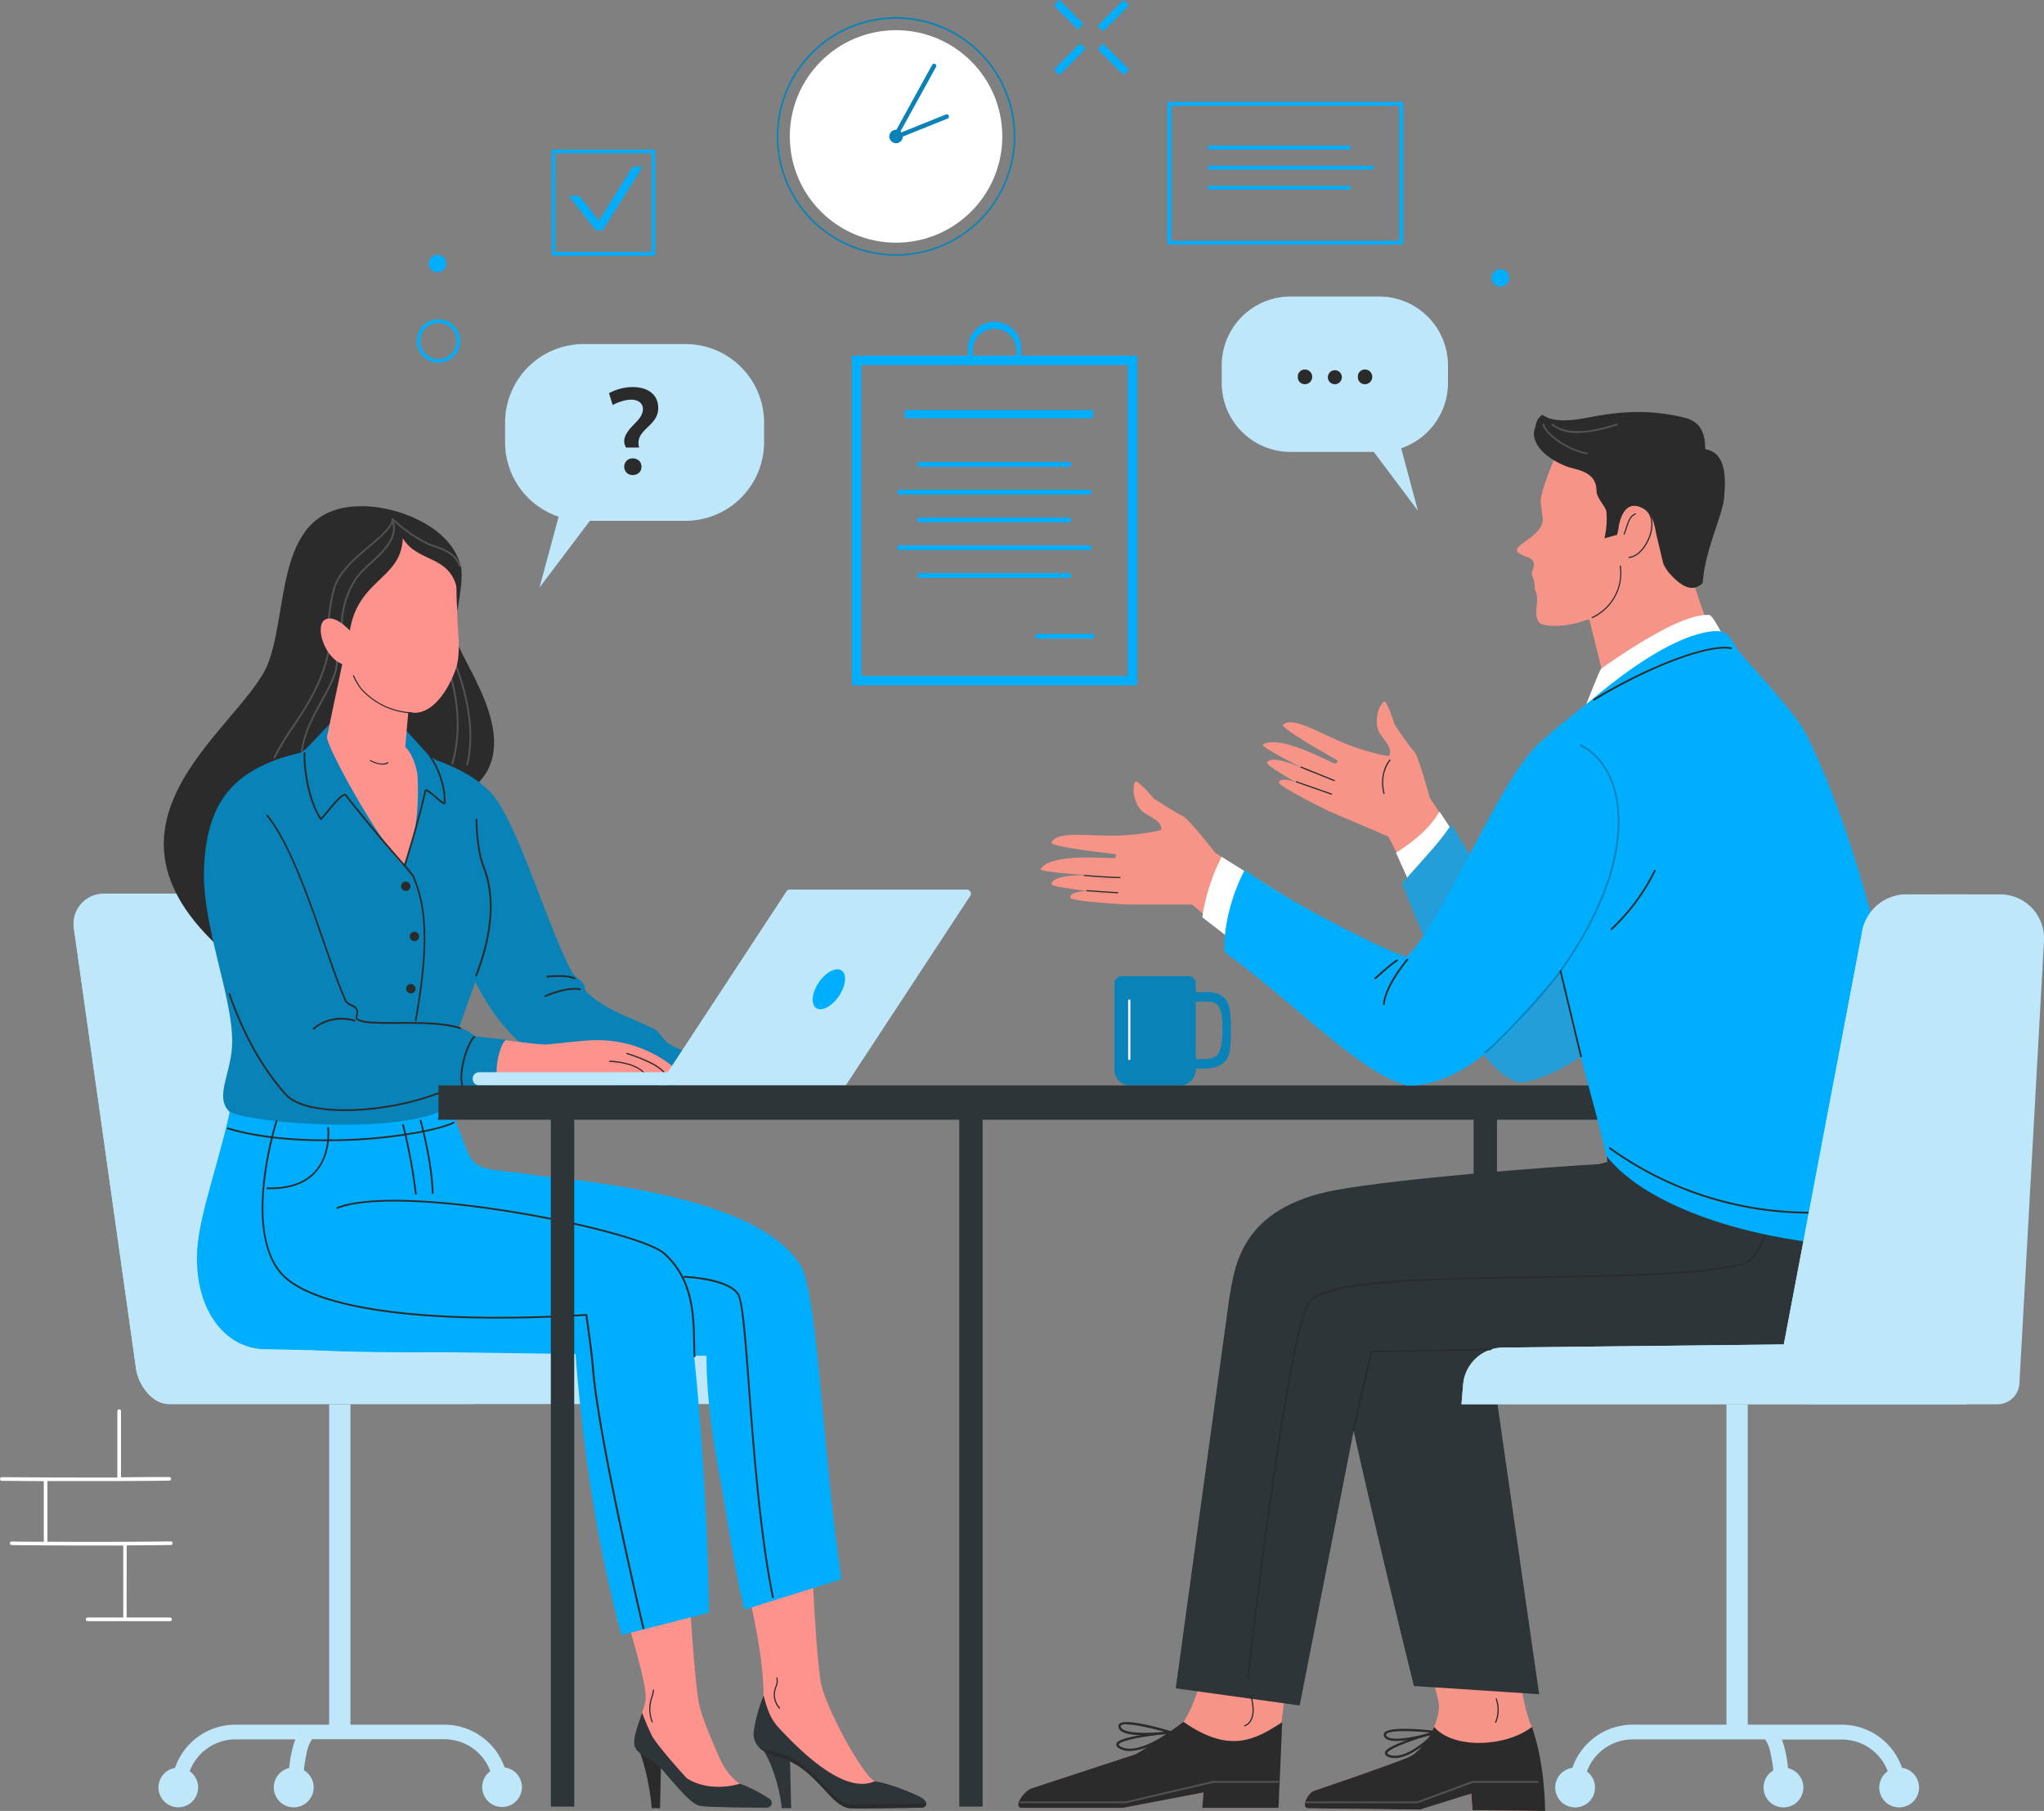 <svg xmlns="http://www.w3.org/2000/svg" viewBox="0 0 555.84 492.46"><rect x="0" y="0" width="555.84" height="492.46" fill="#808080" stroke="none"/><defs><style>.cls-1{fill:#fff;}.cls-2{fill:#00aeff;}.cls-3{fill:#0983b7;}.cls-4{fill:#bee7fa;}.cls-5{fill:#2b2b2b;}.cls-6{fill:#2d3539;}.cls-7{fill:#f69587;}.cls-8{fill:#239ed9;}.cls-9{fill:#fe928d;}.cls-10{fill:#525252;}.cls-11{fill:#600b47;}</style></defs><title>Stakeholder Interview</title><g id="Layer_2" data-name="Layer 2"><g id="Layer_1-2" data-name="Layer 1"><path class="cls-1" d="M34.45,420.24c4.24,0,8.31-.05,12-.1a.49.49,0,0,0,.49-.49.51.51,0,0,0-.5-.49c-9.75.13-22.44.15-33.55.09V402.76l10.41,0c7,0,14,0,22.73-.12a.48.48,0,0,0,.48-.49.49.49,0,0,0-.49-.49l-4.49,0-8.69.06a.55.55,0,0,0,.07-.25V383.75a.49.49,0,0,0-1,0v17.79a.43.43,0,0,0,.07.25c-10.27,0-19.18,0-31.47-.1a.49.49,0,0,0,0,1l11.4.09s0,0,0,.06v16.42c-3.07,0-6,0-8.72-.08a.49.49,0,0,0-.49.49.48.48,0,0,0,.48.49c6.36.08,14,.12,21.62.12,2.93,0,5.86,0,8.72,0v19.43a.59.59,0,0,0,0,.14H23.84a.49.49,0,1,0,0,1H46.23a.49.49,0,0,0,0-1H34.43a.59.59,0,0,0,0-.14Z"/><rect class="cls-2" x="301.7" y="11.16" width="2.11" height="9.96" transform="translate(77.26 218.8) rotate(-45)"/><rect class="cls-2" x="289.56" y="-0.6" width="2.11" height="9.21" transform="translate(82.29 206.67) rotate(-45)"/><rect class="cls-2" x="285.88" y="15.05" width="10.07" height="2.11" transform="translate(73.82 210.42) rotate(-45)"/><rect class="cls-2" x="297.77" y="3.21" width="9.95" height="2.11" transform="translate(85.66 215.33) rotate(-45)"/><rect class="cls-1" x="112.19" y="174.9" width="1.31" height="6.21" transform="translate(-92.82 131.93) rotate(-45)"/><rect class="cls-1" x="104.62" y="167.56" width="1.31" height="5.75" transform="translate(-89.68 124.36) rotate(-45)"/><rect class="cls-1" x="102.33" y="177.33" width="6.28" height="1.31" transform="translate(-94.96 126.71) rotate(-45)"/><rect class="cls-1" x="109.75" y="169.94" width="6.21" height="1.31" transform="translate(-87.58 129.77) rotate(-45)"/><path class="cls-1" d="M96.29,209.68a4.13,4.13,0,1,0-5.84,0A4.12,4.12,0,0,0,96.29,209.68Z"/><circle class="cls-1" cx="82.25" cy="217.46" r="1.99"/><path class="cls-3" d="M243.67,69.55A32.45,32.45,0,1,1,276.12,37.1,32.48,32.48,0,0,1,243.67,69.55Zm0-64.43a32,32,0,1,0,32,32A32,32,0,0,0,243.67,5.12Z"/><circle class="cls-1" cx="243.67" cy="37.1" r="28.89"/><path class="cls-3" d="M258,31.46a.6.6,0,0,0-.77-.33L245.12,36a2,2,0,0,0-.24-.26l9.65-17.52a.59.59,0,0,0-.23-.81.61.61,0,0,0-.82.24l-9.72,17.63h-.09a1.83,1.83,0,1,0,1.83,1.86l12.17-4.89A.59.59,0,0,0,258,31.46Z"/><path class="cls-4" d="M375.08,80.63H350.9a18.74,18.74,0,0,0-18.67,18.79v4.69A18.74,18.74,0,0,0,350.9,122.9h22.69l12,16-4.56-17a18.78,18.78,0,0,0,12.73-17.81V99.42A18.74,18.74,0,0,0,375.08,80.63Z"/><path class="cls-5" d="M352.93,102.48a1.89,1.89,0,0,1,1.91-2,2,2,0,0,1,0,4A1.89,1.89,0,0,1,352.93,102.48Z"/><path class="cls-5" d="M361.1,102.48a1.9,1.9,0,1,1,1.88,2A1.88,1.88,0,0,1,361.1,102.48Z"/><path class="cls-5" d="M369.26,102.48a1.89,1.89,0,0,1,1.91-2,2,2,0,0,1,0,4A1.89,1.89,0,0,1,369.26,102.48Z"/><path class="cls-4" d="M158.72,93.56h27.69a21.37,21.37,0,0,1,21.37,21.37v5.32a21.38,21.38,0,0,1-21.37,21.38h-26L146.7,159.79l5.22-19.28a21.37,21.37,0,0,1-14.57-20.26v-5.32A21.37,21.37,0,0,1,158.72,93.56Z"/><path class="cls-5" d="M169,109.15a11.71,11.71,0,0,0-2.39,1l-1-3.22C170.7,104.07,179,104.54,179,111c0,5.06-6.54,5.76-5.19,10.71h-3.55c-1.86-3,1.81-5.79,3.24-7.47C176.42,110.89,174.41,107.42,169,109.15Zm1.36,16.19c1.13-1.27,4.08-.81,4.08,1.58s-2.95,2.84-4.08,1.58A2.34,2.34,0,0,1,170.36,125.34Z"/><rect class="cls-2" x="249.55" y="125.65" width="41.66" height="1.27"/><rect class="cls-2" x="246.06" y="111.5" width="51.18" height="2.23"/><rect class="cls-2" x="244.15" y="133.2" width="52.6" height="1.27"/><rect class="cls-2" x="249.55" y="140.75" width="41.66" height="1.27"/><rect class="cls-2" x="244.15" y="148.3" width="52.6" height="1.27"/><rect class="cls-2" x="249.55" y="155.86" width="41.66" height="1.27"/><path class="cls-2" d="M277.68,96.72v-2a7.23,7.23,0,0,0-14.46,0v2H231.67v89.64h77.57V96.72Zm-13.19-2a6,6,0,0,1,11.92,0v2H264.49Zm42.2,89.09H234.21V99.26h72.48Z"/><rect class="cls-2" x="281.63" y="172.38" width="15.89" height="1.27"/><polygon class="cls-2" points="172.13 45.3 162.86 60.05 157.51 53.25 154.69 53.25 162.09 62.67 163.9 62.58 174.76 45.3 172.13 45.3"/><path class="cls-2" d="M177.71,69.52H150.54a.48.48,0,0,1-.47-.48V41.16a.47.47,0,0,1,.47-.47h27.17a.47.47,0,0,1,.47.47V69A.48.48,0,0,1,177.71,69.52Zm-26.7-1h26.23V41.63H151Z"/><path class="cls-2" d="M119.25,98.6a5.88,5.88,0,1,1,5.87-5.87A5.88,5.88,0,0,1,119.25,98.6Zm0-10.81a4.94,4.94,0,1,0,4.93,4.94A4.94,4.94,0,0,0,119.25,87.79Z"/><circle class="cls-2" cx="118.97" cy="71.66" r="2.38"/><circle class="cls-2" cx="408" cy="75.58" r="2.38"/><path class="cls-3" d="M332.94,271.37c-2.06-2-4.94-1.59-7.77-1.56v-2.36a2,2,0,0,0-2-2H305.06a2,2,0,0,0-2,2v23.47a4.27,4.27,0,0,0,4.27,4.26H320.9a4.27,4.27,0,0,0,4.27-4.26v-.33c2.86,0,5.78.22,7.82-1.8,1.6-1.58,1.71-4.27,1.71-8.43C334.7,275.75,334.6,273,332.94,271.37ZM325.17,288V272.41c5.09-.06,7.4-1,7.25,7.95C332.29,288.46,330.22,288,325.17,288Z"/><path class="cls-1" d="M307.09,288.26a.3.3,0,0,1-.3-.3V272.08a.3.3,0,0,1,.3-.3.31.31,0,0,1,.3.3V288A.31.31,0,0,1,307.09,288.26Z"/><rect class="cls-2" x="328.49" y="39.61" width="38.72" height="1.04"/><rect class="cls-2" x="328.49" y="45.06" width="45.03" height="1.04"/><rect class="cls-2" x="328.49" y="50.5" width="38.72" height="1.04"/><path class="cls-2" d="M381.05,27.71H318a.52.52,0,0,0-.52.52V66a.52.52,0,0,0,.52.52h63.05a.52.52,0,0,0,.52-.52V28.23A.52.52,0,0,0,381.05,27.71Zm-.52,37.8h-62V28.75h62Z"/><path class="cls-6" d="M207.19,475.31c3.51,5.21,5.2,13.37,5.38,16.4h2.58l-.32-13.28Z"/><path class="cls-5" d="M173.44,475.31c2.27,4.56,3.61,13.37,3.79,16.4h2.26l.29-13.28Z"/><path class="cls-4" d="M517.23,480.73A17.36,17.36,0,0,0,500.82,469H475.28v-87.1h-5.79V469H444a17.38,17.38,0,0,0-16.41,11.74,5.41,5.41,0,1,0,3.95,1A13.31,13.31,0,0,1,444,473h36a9.87,9.87,0,0,1,1.53,4,36.76,36.76,0,0,1,.69,4.44,5.41,5.41,0,1,0,4-.62,30.72,30.72,0,0,0-1.65-7.78h16.33a13.31,13.31,0,0,1,12.44,8.62,5.41,5.41,0,1,0,4-.91Z"/><path class="cls-4" d="M137.25,480.71A17.38,17.38,0,0,0,120.84,469H95.3v-87.1H89.51V469H64a17.36,17.36,0,0,0-16.41,11.76,5.39,5.39,0,1,0,4,.91A13.29,13.29,0,0,1,64,473H80.3a30.72,30.72,0,0,0-1.65,7.78,5.42,5.42,0,1,0,4,.62,36.76,36.76,0,0,1,.69-4.44,9.87,9.87,0,0,1,1.53-4h36a13.31,13.31,0,0,1,12.46,8.68,5.4,5.4,0,1,0,3.95-1Z"/><rect class="cls-6" x="400.73" y="299.95" width="6.36" height="191.33"/><path class="cls-7" d="M374.23,390.46l16.93,72.16c1.1,4.71-3.81,13.39-8.27,15.25-6,2.5-25.64,9.12-25.64,9.12-1.85.72-3.57,4.73-1.59,4.75l30.4.36,14-4.37.32,4.51,18.79.22s1.08-12.68-2.74-23.17c-3.9-8.05-8.78-52.34-13.34-84.7Z"/><rect class="cls-6" x="260.86" y="299.95" width="6.36" height="191.33"/><path class="cls-7" d="M334.19,378.79l-5.78,70.7c-5,22.66-9.74,23.17-19.61,27.53l-28.43,9.34c-2.29,1-5,5.27-2.46,5.27h27.44l21.94-4.2-.36,4.2h20.75s.4-19.16,1-24.84c2.63-23.44,20.5-90.64,20.5-90.64Z"/><path class="cls-5" d="M321.85,468.23c-1.77,1.36-11.06,7.91-13.05,8.79l-28.43,9.34c-2.29,1-5,5.27-2.46,5.27h27.44l21.94-4.2-.36,4.2h20.75l1-23.3C341.55,472.93,334.51,477.13,321.85,468.23Z"/><path class="cls-6" d="M462.38,309.29c-16,3.85-48,13.17-58.65,15.26-31.68,6.24-42,15.26-42.78,25.53s23.53,108.4,23.53,108.4l34.07,2.24-13.21-92L470,367.06Z"/><path class="cls-5" d="M390,469.61c-1.62,3.65-4.42,7.16-7.07,8.26-6,2.5-25.64,9.12-25.64,9.12-1.85.72-3.57,4.73-1.59,4.75l30.4.36,14-4.37.32,4.51,19.74.22s.11-12.43-3.57-22.85C409.43,475.17,395.13,475.65,390,469.61Z"/><path class="cls-6" d="M497.88,367c16.57,0,27.14-12.23,24.48-41.68l-9.77-35.59-77.25,7,1.79,19.7c-18.32,1-57.4,4.17-73.79,7.17-26.23,4.82-27.5,21.13-29,29L319.73,459.12l33.7,4.66,19-96.68Z"/><path class="cls-5" d="M339.34,456.49h0a.23.23,0,0,1-.21-.26c.43-3.8,10.59-93.09,16.67-102.15,4.14-6.17,32.21-6.59,61.93-7,21.95-.33,44.65-.66,56-3.56,6.58-1.67,10-21.86,10-22.06a.24.24,0,0,1,.27-.2.25.25,0,0,1,.2.28c-.14.84-3.47,20.69-10.35,22.44-11.45,2.91-34.18,3.25-56.15,3.58-28.29.42-57.54.86-61.54,6.81-2.48,3.7-6.14,22.49-10.58,54.34-3.35,24.09-6,47.37-6,47.6A.23.23,0,0,1,339.34,456.49Z"/><path class="cls-7" d="M467.89,177.28c-4.58-8.58-8.64-22.63-11.68-33.63L424.3,121s-5.22,11.61-5.32,15.19c0,.66.32,3,.46,4a8.22,8.22,0,0,1,.07,1.63c-.85,4.19-7.45,6.16-7,8,.15.68,2,1.36,3.4,1.91a2,2,0,0,1,1.19,2.25c-.2.86-.83,2.08-.37,2.77a8,8,0,0,1,.63,2.9c-.1.79.31,1.06.46,1.73.68,3.2-1,5.41.79,8,1.76,1.25,7.69,1.11,12.59-.73l1-.17c2.49,9.83,4.83,19.65,5.73,23.15Z"/><path class="cls-7" d="M352.23,246.11l-21.77-14.24s-7.35-9.4-8.87-10-7.79-4.69-7.79-4.69-4.67-5.54-5.13-4.55c-.94,2-.23,5.65,1.59,7.65,1.51,1.66,5.56,2.52,5.58,5.29,0,.28-5.4,1.42-11.35,1.64-8.27.29-17.1-1.45-18.55,1.94-.49,1.16,17.39,3.11,17.39,3.11s.56.86-.43,1.08-17-1.59-19.92,3c-.57.89,17.18,2,18.76,2-1.43-.22-15.35-1.35-15.8,2.06-.15,1.08,17.63,2.77,16.67,2.7-.56,0,1.43-.68-.25-.74-3.43-.11-11.43-.64-11.32,1.71.06,1.14,15.9,1.91,15.9,1.91h17.25l19.91,16.67Z"/><path class="cls-7" d="M403.27,238.64,388.82,217s-3.08-11.53-4.26-12.64-5.33-7.37-5.33-7.37-2.12-6.92-2.94-6.19c-1.65,1.49-2.43,5.11-1.53,7.66.74,2.12,4.12,4.5,3.06,7.06-.11.26-5.53-.81-11.09-2.95-7.72-3-15.17-8-17.82-5.47-.91.87,14.78,9.67,14.78,9.67s.17,1-.82.82-15.05-8.13-19.48-5.08c-.88.61,15,8.54,16.49,9.15-1.23-.76-13.6-7.26-15.35-4.3-.56.94,15.14,9.46,14.29,9-.5-.26,1.58-.07.05-.78-3.11-1.45-10.26-5.07-11.08-2.86-.39,1.07,13.88,8,13.88,8l15.87,6.75,11.79,23.14Z"/><path class="cls-1" d="M379.63,231.9l8.82,19.63,14.82-12.89-11.8-17.94C388.4,225.78,384.13,229,379.63,231.9Z"/><path class="cls-8" d="M381.22,240.33c9.26,22.21,19.89,51.79,32.4,54.12,25.85-4.45,48.75-42.83,69.4-72.8l-22.25-29.56-46.09,64.85-20-32.75C391.7,229,384.28,236.59,381.22,240.33Z"/><path class="cls-1" d="M332.21,233a53.11,53.11,0,0,0-5.27,16.43L344.45,263l8.4-17.1Z"/><path class="cls-4" d="M195.15,366.35l-73.1-1.18L107.07,244a1.12,1.12,0,0,0-1.1-1H28a8.22,8.22,0,0,0-7.88,9.47L37,372.21c.63,4.45,4.43,9.6,8.92,9.6h162l-.33-3.86A12.66,12.66,0,0,0,195.15,366.35Z"/><path class="cls-4" d="M114.67,367.63s-64.4-1.28-64.87-1.22L33.62,250.64a8.66,8.66,0,0,0-5.48-7l-1.37-.44a8.22,8.22,0,0,0-6.68,9.34L37,372.21c.63,4.45,4.43,9.6,8.92,9.6H129l-.18-4.25C127.48,370.23,121.53,367.53,114.67,367.63Z"/><path class="cls-9" d="M195.26,379.44c-2.84,19.77,12.55,59.41,12.36,81.65,0,2.5-2.09,9.62-2.09,9.62-.77,3.51,2,4.08,5.5,4.94,8.38,2.06,20,15.84,25.78,16.08,3.74.15,11.89-.17,11.89-.17,1,0,2.41-2.11.28-2.48,0,0-7.71-3.08-11.14-4.69-3.21-1.51-13.88-20.84-14.75-27.5C219.7,430.88,219,354,219,354S196.92,369.51,195.26,379.44Z"/><path class="cls-6" d="M250.1,488.57s-6.66-3.28-12.26-4.18c-5.93,2.64-14.64-2.17-26.19-14.68-2.19-2.37-3.05-5.11-4-8.62a42.57,42.57,0,0,0-2.67,9.62c-.44,4,2.6,6,6.08,6.84,11.16,2.86,14.53,13.94,20.33,14.18,3.74.15,19.22-.17,19.22-.17C251.59,491.57,253.19,490.21,250.1,488.57Z"/><path class="cls-2" d="M228.86,429.42c-5.1-32.1-6.37-78.14-11.32-85.61-8.86-13.39-34.51-20.36-71.28-24.14-12-1.85-16-.94-18.48-5.09-1-1.63-5.69-14.76-6.32-16.59L63.1,299.4C60.27,313.92,54.52,329,53.7,339,52.35,355.5,61,367.16,72.63,366.89l19.51.43,100,1.38s-.42,12.21,3.61,32.91c1.54,8,3.87,25,6.7,36.11Z"/><path class="cls-9" d="M160.65,392.39c-2.34,15.26,15.3,60.36,14.94,69.47-.12,2.95-3.59,9.2-3.11,12.52.4,2.8,4.71,2.74,7.91,6.51,5.83,6.84,7.87,9.52,9.76,10.1s17,.52,17,.52a1.3,1.3,0,0,0,.61-2.46l-5.84-3.6c-2.87-1.41-5.14-4.76-6.4-7.7-2.29-5.32-4.93-11.3-5.57-15.16-2.17-13-4.94-74.16-4.94-74.16S163,377.13,160.65,392.39Z"/><path class="cls-6" d="M209.08,489.05a36.84,36.84,0,0,0-7.88-4c-4.26,1.27-10,1.35-14.43-1.47,0,0-7.24-7.85-9.4-11.4a63.57,63.57,0,0,1-2.75-6.46c-1,3-2.46,6.48-2.14,8.69.4,2.8,4.71,3.38,7.91,7.14,5.83,6.84,7.87,8.89,9.76,9.47s18.32.52,18.32.52A1.3,1.3,0,0,0,209.08,489.05Z"/><path class="cls-5" d="M231.36,490.62c-5.8-.24-9.17-11.32-20.33-14.18-1.39-.36-3-.62-4.45-1.07a10.27,10.27,0,0,0,4.45,2.18c11.16,2.86,14.53,13.94,20.33,14.18,3.74.15,19.22-.17,19.22-.17.57,0,1.33-.43,1.32-1.1C248.88,490.52,234.7,490.75,231.36,490.62Z"/><path class="cls-6" d="M190.15,489.87c-1.89-.57-3.93-2.62-9.76-9.46-2.21-2.61-5.55-3.65-7.53-5,1.21,2,4.78,2.84,7.53,6.08,5.83,6.84,7.87,8.89,9.76,9.47s18.32.52,18.32.52a1.19,1.19,0,0,0,1.29-1.11C207,490.4,191.86,490.4,190.15,489.87Z"/><path class="cls-5" d="M123.59,172.13c0,5.27,16,24.1,9,37.41-6.1,10.8-38,27.73-38,27.73C95.13,203,123.55,166.87,123.59,172.13Z"/><path class="cls-10" d="M127.05,208.15H127a.25.25,0,0,1-.19-.3c2.84-11.87-2.24-24.83-3.91-29.09a6.09,6.09,0,0,1-.54-1.58.26.26,0,0,1,.28-.22.25.25,0,0,1,.22.26c0,.13.24.7.5,1.36,1.69,4.29,6.82,17.36,3.94,29.39A.26.26,0,0,1,127.05,208.15Z"/><path class="cls-10" d="M123,207.86h-.07a.26.26,0,0,1-.17-.32c3.56-12.08-.39-23.8-1.69-27.65a4.8,4.8,0,0,1-.37-1.32.25.25,0,0,1,.5,0,10.58,10.58,0,0,0,.35,1.12c1.31,3.89,5.29,15.72,1.69,28A.26.26,0,0,1,123,207.86Z"/><path class="cls-2" d="M156.34,366.13c2.73,36.92,8.26,62.26,12.66,78.5l23.75-6.08c0-22.95-3.78-91.15-9.72-99.07-10.79-14.39-90.55-15.07-91.83-15.07,0,0-12.53,40.46-8.58,42.25.7.32,2.42.45,5.45.61C102,368,139.93,368.11,156.34,366.13Z"/><path class="cls-5" d="M73,180.17c-6.84,18.24-57.34,45.83-4.9,84.39,8.21,6,31.56-58,40.13-59.12,5.88-.79,3.51-11.47,6.13-21.53,1.93-7.44,9.46-13.95,10.23-19,.43-2.86,1.34-8.12.78-10.62-2.4-10.69-15.83-15.69-23.73-16.46C74.23,135.18,79,164.07,73,180.17Z"/><path class="cls-3" d="M63.1,284.36c-.37,7.73-4.66,13.86-.85,17.82,3.87,3,47.72,7.08,60.07-1.37,3.87-4,.05-13.22.67-16.14.37-1.78,3.5-9.45,6.23-17.7,4.07,7.85,9.94,16.41,17.25,19.68,10.5,4.71,18,8.44,25,9.45.6.09,5.95-.84,6.5-.82,3.68.09,5.65.26,5.65.26l3.59-9.17a49,49,0,0,1-5.61-2.69c-.53-.29-2.76-3.4-3.35-3.7-6.23-3.16-13.87-5.29-18.81-10.37-.73-.56-.08-1.07-.84-2.17s-2.39-1.84-3.12-3.2c-6.9-13.05-14.8-40.89-22-48.69-4.6-5-12.46-8-14.73-8.8l-2-1.16L106.24,194s-8.57-2.84-14.19,1c-4.25,2.92-8.47,9.21-10.58,9.74s-4.19,1.1-5.53,1.57c-13.53,4.78-19.88,13-20.47,30.32C55,252.17,63.69,272,63.1,284.36"/><path class="cls-9" d="M110.21,203.15h0l2-23.2-18.94-.33-4.35,20.74c-.52,1.86,13.55,27.86,20.76,34.93,3.32-5.93,4.29-15.18,3.89-24.11C113.41,208.77,112,204.67,110.21,203.15Z"/><path class="cls-9" d="M92.23,171.71c.79,5.92,2.69,11.25,6.51,15.4s10.67,7,14.57,6.7c3.6-.26,7.54-4,10.34-11.05,1.92-4.83.79-10.56.69-15.81,0-1.74-.22-3.9-.19-5.55.19-11-9.28-17.31-16.77-16.32C90.47,147.32,90.64,159.8,92.23,171.71Z"/><path class="cls-5" d="M112,194h0A19.88,19.88,0,0,1,98,187.29a19.3,19.3,0,0,1-2-3.44.15.15,0,1,1,.28-.13,19.43,19.43,0,0,0,1.93,3.37A19.51,19.51,0,0,0,112,193.71a.16.16,0,1,1,0,.32Z"/><path class="cls-5" d="M94.93,172.93c-1.46,1.16-6.31-3.35-6.62-4.36-4-12.94,9.84-24,19.37-25.1,5.77-.68,17,4.5,16.68,16.82-2.14-9.59-10.75-7.13-14.82-13.91C109.09,157.93,96.65,157.37,94.93,172.93Z"/><path class="cls-3" d="M80,217.36c9.53,12.26,11.34,54.67,17.28,59.29,2.26,1.75,17.71,1.85,25.67,2.38a11.82,11.82,0,0,1,6.28,2.78c4.69.56,9.84,1,12,1.59,8.69,2.2-4.28,10.91-4.28,10.91s-46,17.16-58.55,3.3c-20.23-22.35-21.79-57.05-20.24-70.24C59.2,218.35,69,203.24,80,217.36Z"/><path class="cls-5" d="M125.16,279.83l-.08,0c-4.69-1.49-11.25-1.45-17-1.4-5.35,0-9.58.06-11.07-1.1-.42-.32-.3-.82-.19-1.31a2.17,2.17,0,0,0-.07-1.6,3.47,3.47,0,0,0-1.2-.79c-.72-.37-1.47-.75-1.72-1.31-1.81-4-3.81-9.77-5.92-15.87-4.42-12.74-9.43-27.17-15.43-34.52a.23.23,0,0,1,0-.33.24.24,0,0,1,.33,0c6,7.41,11.07,21.89,15.51,34.67,2.11,6.08,4.1,11.83,5.9,15.83.18.4.89.76,1.51,1.07a3.4,3.4,0,0,1,1.39,1,2.51,2.51,0,0,1,.12,1.94c-.11.48-.14.7,0,.82,1.36,1.06,5.73,1,10.78,1,5.83,0,12.44-.09,17.2,1.43a.24.24,0,0,1,.15.3A.23.23,0,0,1,125.16,279.83Z"/><path class="cls-5" d="M93.78,302.14c-7.3,0-13.52-1.34-16.24-4.37-8-8.86-12.75-19.78-15.38-27.38a.24.24,0,0,1,.15-.3.23.23,0,0,1,.3.15c2.62,7.56,7.39,18.41,15.28,27.21,2.77,3.09,9.72,4.59,19.08,4.12,9-.44,18.29-2.59,25-5.75a.24.24,0,0,1,.31.12.23.23,0,0,1-.11.31C114.38,299.92,103.19,302.14,93.78,302.14Z"/><path class="cls-9" d="M148.81,284c9.53-.85,12.62-1.65,18.72-.76A32.92,32.92,0,0,1,185.24,292l-31,.21c-6.78.75-14.37,1.7-18.29,2.22-2.09-1.12-.23-10.58,1.65-11.6C137.59,282.81,146.51,284.19,148.81,284Z"/><path class="cls-5" d="M129.48,265.51l-.09,0a.23.23,0,0,1-.13-.31c4.41-11.35,5.13-21.46,2.07-29.24-2-5.09-2-13-2-13.08a.23.23,0,0,1,.24-.23h0a.23.23,0,0,1,.23.23c0,.08,0,7.9,2,12.91,3.09,7.88,2.38,18.12-2.08,29.59A.25.25,0,0,1,129.48,265.51Z"/><path class="cls-5" d="M85.26,280a.23.23,0,0,1-.17-.07.24.24,0,0,1,0-.34,12.11,12.11,0,0,1,11.43-2.26.25.25,0,0,1,.17.3.24.24,0,0,1-.3.16,12.14,12.14,0,0,0-8,.35,10,10,0,0,0-2.93,1.79A.23.23,0,0,1,85.26,280Z"/><path class="cls-5" d="M126.51,297.47a.23.23,0,0,1-.2-.11c-1.51-2.34-1.17-5.82-.62-8.32.75-3.44,2.31-6.73,3.15-7.27a.24.24,0,1,1,.26.4c-.66.43-2.19,3.54-2.95,7-.53,2.42-.86,5.76.56,8a.24.24,0,0,1-.07.33A.22.22,0,0,1,126.51,297.47Z"/><path class="cls-5" d="M148.3,271.11a.22.22,0,0,1-.22-.14.23.23,0,0,1,.12-.31c2.73-1.16,6.6-2.42,9.6-1.87a.24.24,0,0,1,.19.28.25.25,0,0,1-.28.19c-3-.55-7.14.91-9.32,1.84Z"/><path class="cls-5" d="M156.23,266.29a.19.19,0,0,1-.1,0c-1.78-.88-5.35-.62-7.49-.47l0-.24v-.24c2.32-.16,5.84-.42,7.73.53a.24.24,0,0,1,.11.32A.26.26,0,0,1,156.23,266.29Z"/><path class="cls-5" d="M113,277.76h0a.25.25,0,0,1-.19-.28c4.66-25.47,1.44-33.77-.48-38.73l-.12-.3-2.45-3.08a.24.24,0,1,1,.37-.3l2.48,3.11,0,.06.13.33c1.94,5,5.2,13.39.51,39A.24.24,0,0,1,113,277.76Z"/><path class="cls-10" d="M93.25,172a.26.26,0,0,1-.25-.2c-1-4.1,1-12.18,5.11-16.44.71-.74,1.55-1.51,2.43-2.32,3.42-3.15,7.29-6.71,6.13-10.91a.25.25,0,1,1,.49-.13c1.24,4.49-2.76,8.17-6.28,11.4-.88.81-1.71,1.57-2.41,2.31-4,4.15-5.94,12-5,16a.25.25,0,0,1-.19.3Z"/><path class="cls-10" d="M82.06,204.42h0a.26.26,0,0,1-.21-.29c.69-5.1,3.22-9.66,5.44-13.69s4.23-7.66,4.1-11.08a.25.25,0,0,1,.24-.26.26.26,0,0,1,.26.25c.14,3.55-1.95,7.33-4.16,11.33S83,199.19,82.3,204.2A.24.24,0,0,1,82.06,204.42Z"/><path class="cls-10" d="M74.65,206.18a.23.23,0,0,1-.11,0,.26.26,0,0,1-.12-.33,69.83,69.83,0,0,1,5.11-8.47C83.11,192,87.17,185.9,89,177.56a18.27,18.27,0,0,0,.12-3.58,44.76,44.76,0,0,1,1.52-14.08c1.35-4.51,5.77-8.26,9.68-11.57,3.22-2.73,6-5.08,6.16-7.14a.25.25,0,1,1,.5,0c-.17,2.26-3,4.68-6.34,7.49-3.85,3.26-8.21,7-9.52,11.33A44.15,44.15,0,0,0,89.63,174a18.71,18.71,0,0,1-.13,3.7c-1.86,8.43-6,14.56-9.56,20a70.13,70.13,0,0,0-5.06,8.4A.28.28,0,0,1,74.65,206.18Z"/><path class="cls-5" d="M180.56,291.81a.17.17,0,0,1-.13-.07c-2-2.68-10-5.09-10-5.11a.15.15,0,0,1-.11-.2.17.17,0,0,1,.2-.11c.33.1,8.16,2.47,10.2,5.23a.16.16,0,0,1,0,.22A.15.15,0,0,1,180.56,291.81Z"/><path class="cls-5" d="M175.33,292.09a.16.16,0,0,1-.12-.06c-2.75-3.16-9.36-3.26-9.43-3.26a.16.16,0,0,1,0-.32h0c.27,0,6.82.11,9.66,3.38a.16.16,0,0,1,0,.22A.15.15,0,0,1,175.33,292.09Z"/><path class="cls-10" d="M125,154.06a.26.26,0,0,1-.24-.16c-1.09-3.17-4.25-4.27-6.79-5.16-.71-.25-1.38-.48-1.93-.74a41.1,41.1,0,0,1-9.43-6.61.25.25,0,0,1,0-.35.25.25,0,0,1,.36,0,40.29,40.29,0,0,0,9.3,6.52,18.27,18.27,0,0,0,1.88.72c2.5.87,5.93,2.07,7.1,5.46a.26.26,0,0,1-.16.32Z"/><path class="cls-5" d="M210.17,434.56a.25.25,0,0,1-.24-.19c-3.5-17.28-5.22-40.19-6.48-56.92-1-13.12-1.76-23.48-2.92-25.34-2.61-4.2-14.31-4.65-14.43-4.65a.25.25,0,0,1-.23-.25.24.24,0,0,1,.25-.23c.49,0,12.07.46,14.82,4.88,1.22,2,2,11.86,3,25.56,1.26,16.71,3,39.6,6.47,56.85a.23.23,0,0,1-.19.28Z"/><path class="cls-5" d="M113.07,324.82a.24.24,0,0,1-.23-.22A150.22,150.22,0,0,0,109.38,306a.23.23,0,0,1,.17-.29.24.24,0,0,1,.29.17,150.45,150.45,0,0,1,3.47,18.72.23.23,0,0,1-.21.26Z"/><path class="cls-5" d="M117.66,324.67a.23.23,0,0,1-.24-.23c-.21-8.66-3.24-19.54-3.27-19.65a.22.22,0,0,1,.16-.29.23.23,0,0,1,.29.16c0,.11,3.09,11,3.3,19.77a.23.23,0,0,1-.23.24Z"/><path class="cls-5" d="M73.62,323.37l-.91,0a.23.23,0,0,1-.23-.24.24.24,0,0,1,.25-.23c5.71.17,10-1.3,12.83-4.36C89.85,313.8,89,306.84,89,306.77a.24.24,0,0,1,.2-.27.25.25,0,0,1,.27.21c0,.07.85,7.24-3.59,12.12C83.17,321.84,79,323.37,73.62,323.37Z"/><path class="cls-5" d="M88.5,310.32c-8,0-18-.66-26.6-3.24a.24.24,0,0,1-.16-.3.25.25,0,0,1,.3-.16c12.2,3.68,27.39,3.43,35.36,3,11-.65,21.62-2.52,25.83-4.54a.23.23,0,0,1,.31.11.24.24,0,0,1-.11.32c-4.25,2-15,3.93-26,4.59C95,310.2,92,310.32,88.5,310.32Z"/><path class="cls-5" d="M174.93,443a.24.24,0,0,1-.23-.19c-.12-.51-12.26-51.74-13.73-70.82-.35-4.66-1.55-12.76-1.76-14.18C115.13,360.48,84,356.06,75.93,346c-2.89-3.58-6-10.89-4.29-25.3a95.65,95.65,0,0,1,3.3-15.84.24.24,0,0,1,.3-.15.24.24,0,0,1,.16.3c-.09.28-9,28.48.9,40.7,6.46,8,28,12.38,59.15,12.38,7.45,0,15.46-.25,24-.76a.25.25,0,0,1,.25.21c0,.09,1.41,9.32,1.8,14.42,1.46,19.05,13.59,70.24,13.71,70.75a.24.24,0,0,1-.17.29Z"/><path class="cls-5" d="M188.87,369.07a.24.24,0,0,1-.24-.22c-.06-1.17-.09-2.41-.12-3.72-.15-7.66-.35-17.18-8.07-24.09-3.5-3.14-21-7.94-40.65-11.17-22.68-3.72-40.64-4.15-48-1.16a.24.24,0,0,1-.18-.44c7.47-3,25.52-2.6,48.29,1.13,19.75,3.24,37.33,8.09,40.89,11.28,7.87,7.05,8.07,16.69,8.23,24.44,0,1.3,0,2.54.12,3.7a.24.24,0,0,1-.23.25Z"/><path class="cls-5" d="M110.06,235.67a.23.23,0,0,1-.18-.08c-.09-.1-8.86-9.94-16-19.18a.17.17,0,0,0-.12-.06h0c-.76,0-2.77,2.41-4.24,4.17-.81,1-1.57,1.88-2.12,2.4a.26.26,0,0,1-.19.07.25.25,0,0,1-.17-.11c-4.06-6.29-4.65-16-4.45-18.09a.25.25,0,0,1,.27-.22.24.24,0,0,1,.21.26c-.19,1.92.42,11.44,4.21,17.54.51-.52,1.17-1.32,1.87-2.16,2.12-2.53,3.7-4.33,4.62-4.33h0a.6.6,0,0,1,.48.24c6.41,8.29,14.14,17.08,15.7,18.84.66-2.13,3.78-12.22,5.52-20a.37.37,0,0,1,.25-.29c.43-.14,1.25.5,3,2a19.76,19.76,0,0,0,1.94,1.54c.29-5.26-2.82-11.16-3.86-12.33a.24.24,0,0,1,0-.34.23.23,0,0,1,.33,0c1.09,1.22,4.36,7.41,4,12.86a.32.32,0,0,1-.2.29c-.33.14-.8-.21-2.52-1.68a14.22,14.22,0,0,0-2.49-1.89c-2,8.69-5.61,20.24-5.65,20.35a.21.21,0,0,1-.17.16Z"/><path class="cls-5" d="M103.94,207.93a7.62,7.62,0,0,1-3.3-1,.17.17,0,0,1-.06-.22.16.16,0,0,1,.22,0s2.86,1.63,4.55.57a.15.15,0,0,1,.22.05.14.14,0,0,1,0,.21A2.86,2.86,0,0,1,103.94,207.93Z"/><path class="cls-5" d="M177.37,468.39a.16.16,0,0,1-.15-.11,9.62,9.62,0,0,1-.11-6.78,8.19,8.19,0,0,0,.42-1.91.17.17,0,0,1,.17-.15.16.16,0,0,1,.15.17,8.44,8.44,0,0,1-.43,2,9.32,9.32,0,0,0,.1,6.59.16.16,0,0,1-.1.2Z"/><path class="cls-5" d="M212,464.68a.18.18,0,0,1-.13-.06,5.61,5.61,0,0,1-1-6,4,4,0,0,0,.27-2.25.16.16,0,1,1,.3-.08,4.13,4.13,0,0,1-.27,2.43,5.27,5.27,0,0,0,.94,5.67.17.17,0,0,1,0,.23A.19.19,0,0,1,212,464.68Z"/><path class="cls-5" d="M111.63,240.89a1.28,1.28,0,1,1-1.52-1.14A1.34,1.34,0,0,1,111.63,240.89Z"/><path class="cls-5" d="M114,254.67a1.28,1.28,0,1,1-1.39-1.3A1.35,1.35,0,0,1,114,254.67Z"/><path class="cls-5" d="M113,269a1.28,1.28,0,1,1-1.27-1.42A1.35,1.35,0,0,1,113,269Z"/><path class="cls-4" d="M230,295.16H179.28l34.62-52.74a1.1,1.1,0,0,1,.92-.5h48.1a1.11,1.11,0,0,1,.92,1.71Z"/><path class="cls-4" d="M214.82,241.92a1.1,1.1,0,0,0-.92.5l-32.26,49.15H130.2a1.8,1.8,0,0,0,0,3.59h51l34.33-52.74c.21-.31,1.94-.5,2.31-.5Z"/><ellipse class="cls-2" cx="225.4" cy="269" rx="6.16" ry="3.3" transform="translate(-123.71 304.91) rotate(-55.91)"/><rect class="cls-6" x="149.79" y="299.95" width="6.36" height="191.33"/><rect class="cls-6" x="119.24" y="295.16" width="317.05" height="9.09"/><path class="cls-6" d="M436.29,304.49h-317a.24.24,0,1,1,0-.48H436.29a.24.24,0,0,1,0,.48Z"/><path class="cls-1" d="M471.56,177.68c-1.12-.75-5.52-10.32-6.66-10.42-6.23-.58-18.59,6.92-29.4,14.5-.7.49-4.24,10.61-4.88,11.13C420.38,201.22,482.84,184.28,471.56,177.68Z"/><path class="cls-2" d="M493.45,337.94c28.11,3.38,30.82-14.52,30.82-14.52-3-20.78-14.33-86.53-33.09-123.7-3.2-6.34-15-18.39-18.22-22.47-1.94-2.44-2-4-4.24-5.3-1.13-.75-11.66-1.9-34.82,17.47-10.23,8.33-18.55,14.28-20.26,19.65,5.7,46.81,19.13,86.29,23.16,105.2C446.59,326.85,470.29,335.15,493.45,337.94Z"/><path class="cls-5" d="M443,151.71h0a.16.16,0,1,1,0-.32h0c2.54,0,5.55-4,6-7.89.22-1.93-.06-5.32-4.38-6.25a.16.16,0,0,1-.12-.19.15.15,0,0,1,.19-.12c3.33.72,5,3.12,4.63,6.59C448.86,147.6,445.69,151.71,443,151.71Z"/><path class="cls-5" d="M441.7,145.36h-.06a.17.17,0,0,1-.09-.21c.19-.5.36-1,.52-1.52.57-1.78,1.11-3.46,2.59-4a.17.17,0,0,1,.21.1.16.16,0,0,1-.1.2c-1.33.47-1.83,2-2.4,3.77-.16.51-.33,1-.52,1.54A.17.17,0,0,1,441.7,145.36Z"/><path class="cls-5" d="M433.43,190.52a.23.23,0,0,1-.2-.11.24.24,0,0,1,.08-.33c15.11-9.15,31.2-15.19,37.43-14.05a.23.23,0,0,1,.19.28.24.24,0,0,1-.27.19c-6.14-1.13-22.09,4.89-37.11,14A.24.24,0,0,1,433.43,190.52Z"/><path class="cls-11" d="M390.36,279h0a.46.46,0,0,1-.43-.49c.86-10.67,3.82-14.61,3.94-14.77a.47.47,0,0,1,.65-.09.46.46,0,0,1,.08.65c0,.05-2.92,4-3.75,14.28A.46.46,0,0,1,390.36,279Z"/><path class="cls-11" d="M384.52,273.08a.54.54,0,0,1-.22-.05.46.46,0,0,1-.19-.62c4.49-8.65,8.94-9.24,9.13-9.26a.46.46,0,0,1,.51.41.45.45,0,0,1-.4.5c-.06,0-4.2.64-8.43,8.77A.45.45,0,0,1,384.52,273.08Z"/><path class="cls-5" d="M438.21,252.92a.21.21,0,0,1-.17-.08.24.24,0,0,1,0-.33,54.44,54.44,0,0,0,11.76-15.86.23.23,0,0,1,.31-.12.24.24,0,0,1,.12.32,55.14,55.14,0,0,1-11.86,16A.27.27,0,0,1,438.21,252.92Z"/><path class="cls-5" d="M492.49,330h-.37a93.31,93.31,0,0,1-54.48-17.58.24.24,0,0,1-.06-.33.24.24,0,0,1,.34-.05,92.87,92.87,0,0,0,54.18,17.48h.39a87.29,87.29,0,0,0,24.89-3.35.24.24,0,1,1,.15.45A87.66,87.66,0,0,1,492.49,330Z"/><path class="cls-2" d="M423.87,199.89c-10.83-2.12-29,47.93-41.22,60.27-.73.74-28.74-12.56-44.19-23.57-5.65,10.86-5.86,21.39-5.32,22.41,19.23,14,37,33.16,49.69,36.2,28.61.31,56.85-54.79,57.28-62.42C440.37,228,430.77,201.24,423.87,199.89Z"/><path class="cls-3" d="M403.87,286.42a.23.23,0,0,1-.2-.11.24.24,0,0,1,.07-.33c2.31-1.47,16.15-16,20.43-22.05,7-9.84,11.68-19.34,14.05-28.25,2-7.58,2.26-14.67.7-20.51s-4.9-10.26-9.19-12.25a.25.25,0,0,1-.12-.32.24.24,0,0,1,.32-.11c4.42,2,7.87,6.63,9.45,12.56,2,7.65,2.83,24.2-14.82,49.16a145.55,145.55,0,0,1-11,12.83c-4.48,4.78-8.4,8.62-9.53,9.34A.22.22,0,0,1,403.87,286.42Z"/><path class="cls-4" d="M535,243.22H518.49A12.32,12.32,0,0,0,506.27,254l-21.19,111.6-76.46.85a11,11,0,0,0-10.74,10l-.45,5.4H534.29a6,6,0,0,0,5.94-5.63l6.7-120.43A11.94,11.94,0,0,0,535,243.22Z"/><path class="cls-4" d="M535,243.22H518.49A12.32,12.32,0,0,0,506.27,254l-21.19,111.6-76.46.85a11,11,0,0,0-10.74,10l-.45,5.4H534.29a6,6,0,0,0,5.94-5.63l6.7-120.43A11.94,11.94,0,0,0,535,243.22Z"/><path class="cls-4" d="M543.92,243.22H527.4A12.32,12.32,0,0,0,515.17,254L494,365.58l-2.68,16.29h51.88a6,6,0,0,0,5.95-5.63l6.69-120.43A11.93,11.93,0,0,0,543.92,243.22Z"/><path class="cls-5" d="M463.71,122.15c.08-6.28-3-8-6-8.66-11.21-2.66-19.82-1.08-26.39.16-5.88,1.11-9.72.81-11.82-.85-1.92,1.09-1.82,3.08-2.12,3.77-1,2.32.62,7.09,8.65,10.27,2.31.92,8.11,1.16,8.11,6.57,0,2,2.48,4.32,2.7,5.7a23.73,23.73,0,0,1-.53,7.28l3.43-.95a14.73,14.73,0,0,0,.48-2.47c1-4.93,3.3-6.2,6-5,2.89,1.26,3.63,4,4.15,7.17l1.95,8.17a11.23,11.23,0,0,0,1.82,2.77c4.41,4.85,6.88,4.27,8.88,2.48.66-9.21,5.35-18.11,5.83-23.2C469.2,131,469.82,123.13,463.71,122.15Z"/><path class="cls-10" d="M431.52,123.51h0c-3.76-.45-10.94-4.4-12.05-8a.25.25,0,0,1,.17-.31.25.25,0,0,1,.31.16c1,3.37,8,7.26,11.63,7.7a.25.25,0,0,1,0,.49Z"/><path class="cls-10" d="M429.06,117.75a11.27,11.27,0,0,1-7.07-2.08.25.25,0,0,1,.31-.39c4.67,3.65,12.66,1.29,16.08.29l1.19-.34a.25.25,0,0,1,.12.49c-.27.06-.66.18-1.17.33A34.35,34.35,0,0,1,429.06,117.75Z"/><path class="cls-5" d="M433,168.09a.16.16,0,0,1-.14-.09.15.15,0,0,1,.07-.21,13.24,13.24,0,0,0,7.26-8.67,12.9,12.9,0,0,0,.28-5.15.16.16,0,0,1,.13-.19.16.16,0,0,1,.18.13,13.52,13.52,0,0,1-7.71,14.16Z"/><path class="cls-9" d="M96,172.46s-4.45-5.57-7.53-4-.18,11,5.25,12.34C101.75,182.86,96.28,172.82,96,172.46Z"/><path class="cls-5" d="M362.86,212.43h-.06c-1.1-.47-9-3.62-9.06-3.65a.17.17,0,0,1-.09-.21.17.17,0,0,1,.21-.09c.08,0,8,3.19,9.06,3.66a.17.17,0,0,1,.09.21A.16.16,0,0,1,362.86,212.43Z"/><path class="cls-5" d="M362.06,216.09H362l-9.53-3.34a.15.15,0,0,1-.1-.2.16.16,0,0,1,.2-.1l9.54,3.34a.16.16,0,0,1,.09.2A.15.15,0,0,1,362.06,216.09Z"/><path class="cls-5" d="M376.37,215.93a.15.15,0,0,1-.15-.12,11.37,11.37,0,0,1,.26-6.77,8.25,8.25,0,0,1,1.36-2.44.16.16,0,0,1,.24.22s-2.95,3.35-1.56,8.91a.15.15,0,0,1-.11.19Z"/><path class="cls-5" d="M304.08,238.78c-2.35,0-8.86-.52-9.16-.55a.16.16,0,1,1,0-.31c.08,0,7.95.63,9.62.53a.15.15,0,0,1,.17.15.16.16,0,0,1-.15.16Z"/><path class="cls-5" d="M303.94,242.9c-.93,0-4.26-.24-6.46-.4-1-.08-1.81-.13-1.91-.13a.16.16,0,0,1,0-.32l1.93.13c2.2.16,5.52.4,6.44.4a.16.16,0,0,1,0,.32Z"/><path class="cls-5" d="M311.43,471.89c-3.41,0-6.85-.43-7.27-2.13a1,1,0,0,1,.26-1c1.77-1.68,12.78,1.65,14,2a.33.33,0,0,1,.23.33.33.33,0,0,1-.28.29A59.41,59.41,0,0,1,311.43,471.89Zm-5.09-3a2.39,2.39,0,0,0-1.49.32.33.33,0,0,0-.07.37c.46,1.85,7.05,1.84,12,1.36C313.24,470,308.71,468.92,306.34,468.92Z"/><path class="cls-5" d="M307.22,476.17a5.55,5.55,0,0,1-2.7-.62c-.71-.38-1-.8-.94-1.26s.3-1.47,7.65-2.62c3.54-.56,7.07-.87,7.1-.87a.34.34,0,0,1,.33.2.32.32,0,0,1-.11.37,33.83,33.83,0,0,1-5.11,3.06A14.88,14.88,0,0,1,307.22,476.17Zm10-4.63c-7.94.78-12.81,2-13,2.88,0,.1.12.31.61.57C308.45,476.93,314.77,473.16,317.19,471.54Z"/><path class="cls-5" d="M379.8,473.44c-1.68,0-3-.33-3.41-1.24a1,1,0,0,1,.08-1c1.44-2,12.87-.63,14.17-.47a.3.3,0,0,1,.28.28.32.32,0,0,1-.22.33C389.77,471.61,383.77,473.44,379.8,473.44Zm2.05-2.68c-2.47,0-4.44.21-4.87.8a.33.33,0,0,0,0,.38c.78,1.73,7.27.57,12-.78C386.74,470.93,384.09,470.76,381.85,470.76Z"/><path class="cls-5" d="M379.35,478.08a5.08,5.08,0,0,1-1.58-.24c-.77-.25-1.16-.62-1.15-1.09s0-1.49,7.06-3.93c3.39-1.17,6.8-2.1,6.84-2.11a.32.32,0,0,1,.35.15.3.3,0,0,1,0,.38,34.34,34.34,0,0,1-4.49,3.92C383.65,477.1,381.31,478.08,379.35,478.08Zm10.18-6.43c-7.69,2.16-12.25,4.27-12.27,5.12,0,.11.18.29.7.46C381.87,478.5,387.43,473.66,389.53,471.65Z"/><path class="cls-5" d="M338.49,469.45a.15.15,0,0,1-.15-.1.16.16,0,0,1,.09-.21c3.63-1.41,1.62-7.79,1.6-7.86a.17.17,0,0,1,.1-.2.16.16,0,0,1,.2.11,13.4,13.4,0,0,1,.59,3.51c.08,2.47-.75,4.1-2.37,4.74Z"/><path class="cls-10" d="M306.12,490.36H277.51a.25.25,0,0,1,0-.5h28.58l23.81-5.56h17.7a.25.25,0,0,1,.25.25.25.25,0,0,1-.25.25H330l-23.82,5.55Z"/><path class="cls-10" d="M385.43,490.36h-30.2a.25.25,0,0,1,0-.5h30.16l15.05-5.55h17.73a.25.25,0,0,1,.25.25.25.25,0,0,1-.25.25h-17.6l-15.05,5.54Z"/><path class="cls-5" d="M368.05,389.21H368a.24.24,0,0,1-.18-.29l4.87-21.4a.26.26,0,0,1,.23-.19l32.43-.63a.22.22,0,0,1,.24.23.25.25,0,0,1-.23.25l-32.24.63L368.28,389A.24.24,0,0,1,368.05,389.21Z"/><path class="cls-5" d="M376.32,273.28h0a.24.24,0,0,1-.22-.26c.42-5.1,6.17-11.92,6.41-12.21a.24.24,0,1,1,.37.31c-.06.07-5.89,7-6.31,11.94A.23.23,0,0,1,376.32,273.28Z"/><path class="cls-5" d="M374,266.29a.25.25,0,0,1-.18-.08.24.24,0,0,1,0-.34c.19-.17,4.7-4.26,6-4.91a.24.24,0,0,1,.32.11.24.24,0,0,1-.1.32c-1.23.61-5.84,4.79-5.88,4.84A.27.27,0,0,1,374,266.29Z"/><path class="cls-5" d="M429.93,287.48a.24.24,0,0,1-.23-.18l-5.57-23.17a.24.24,0,1,1,.47-.11l5.57,23.17a.24.24,0,0,1-.18.28Z"/><path class="cls-5" d="M406.73,468.49h-.07a.17.17,0,0,1-.08-.21,8.77,8.77,0,0,0,.16-6.23.16.16,0,0,1,.09-.21.16.16,0,0,1,.2.09,8.85,8.85,0,0,1-.16,6.48A.14.14,0,0,1,406.73,468.49Z"/></g></g></svg>